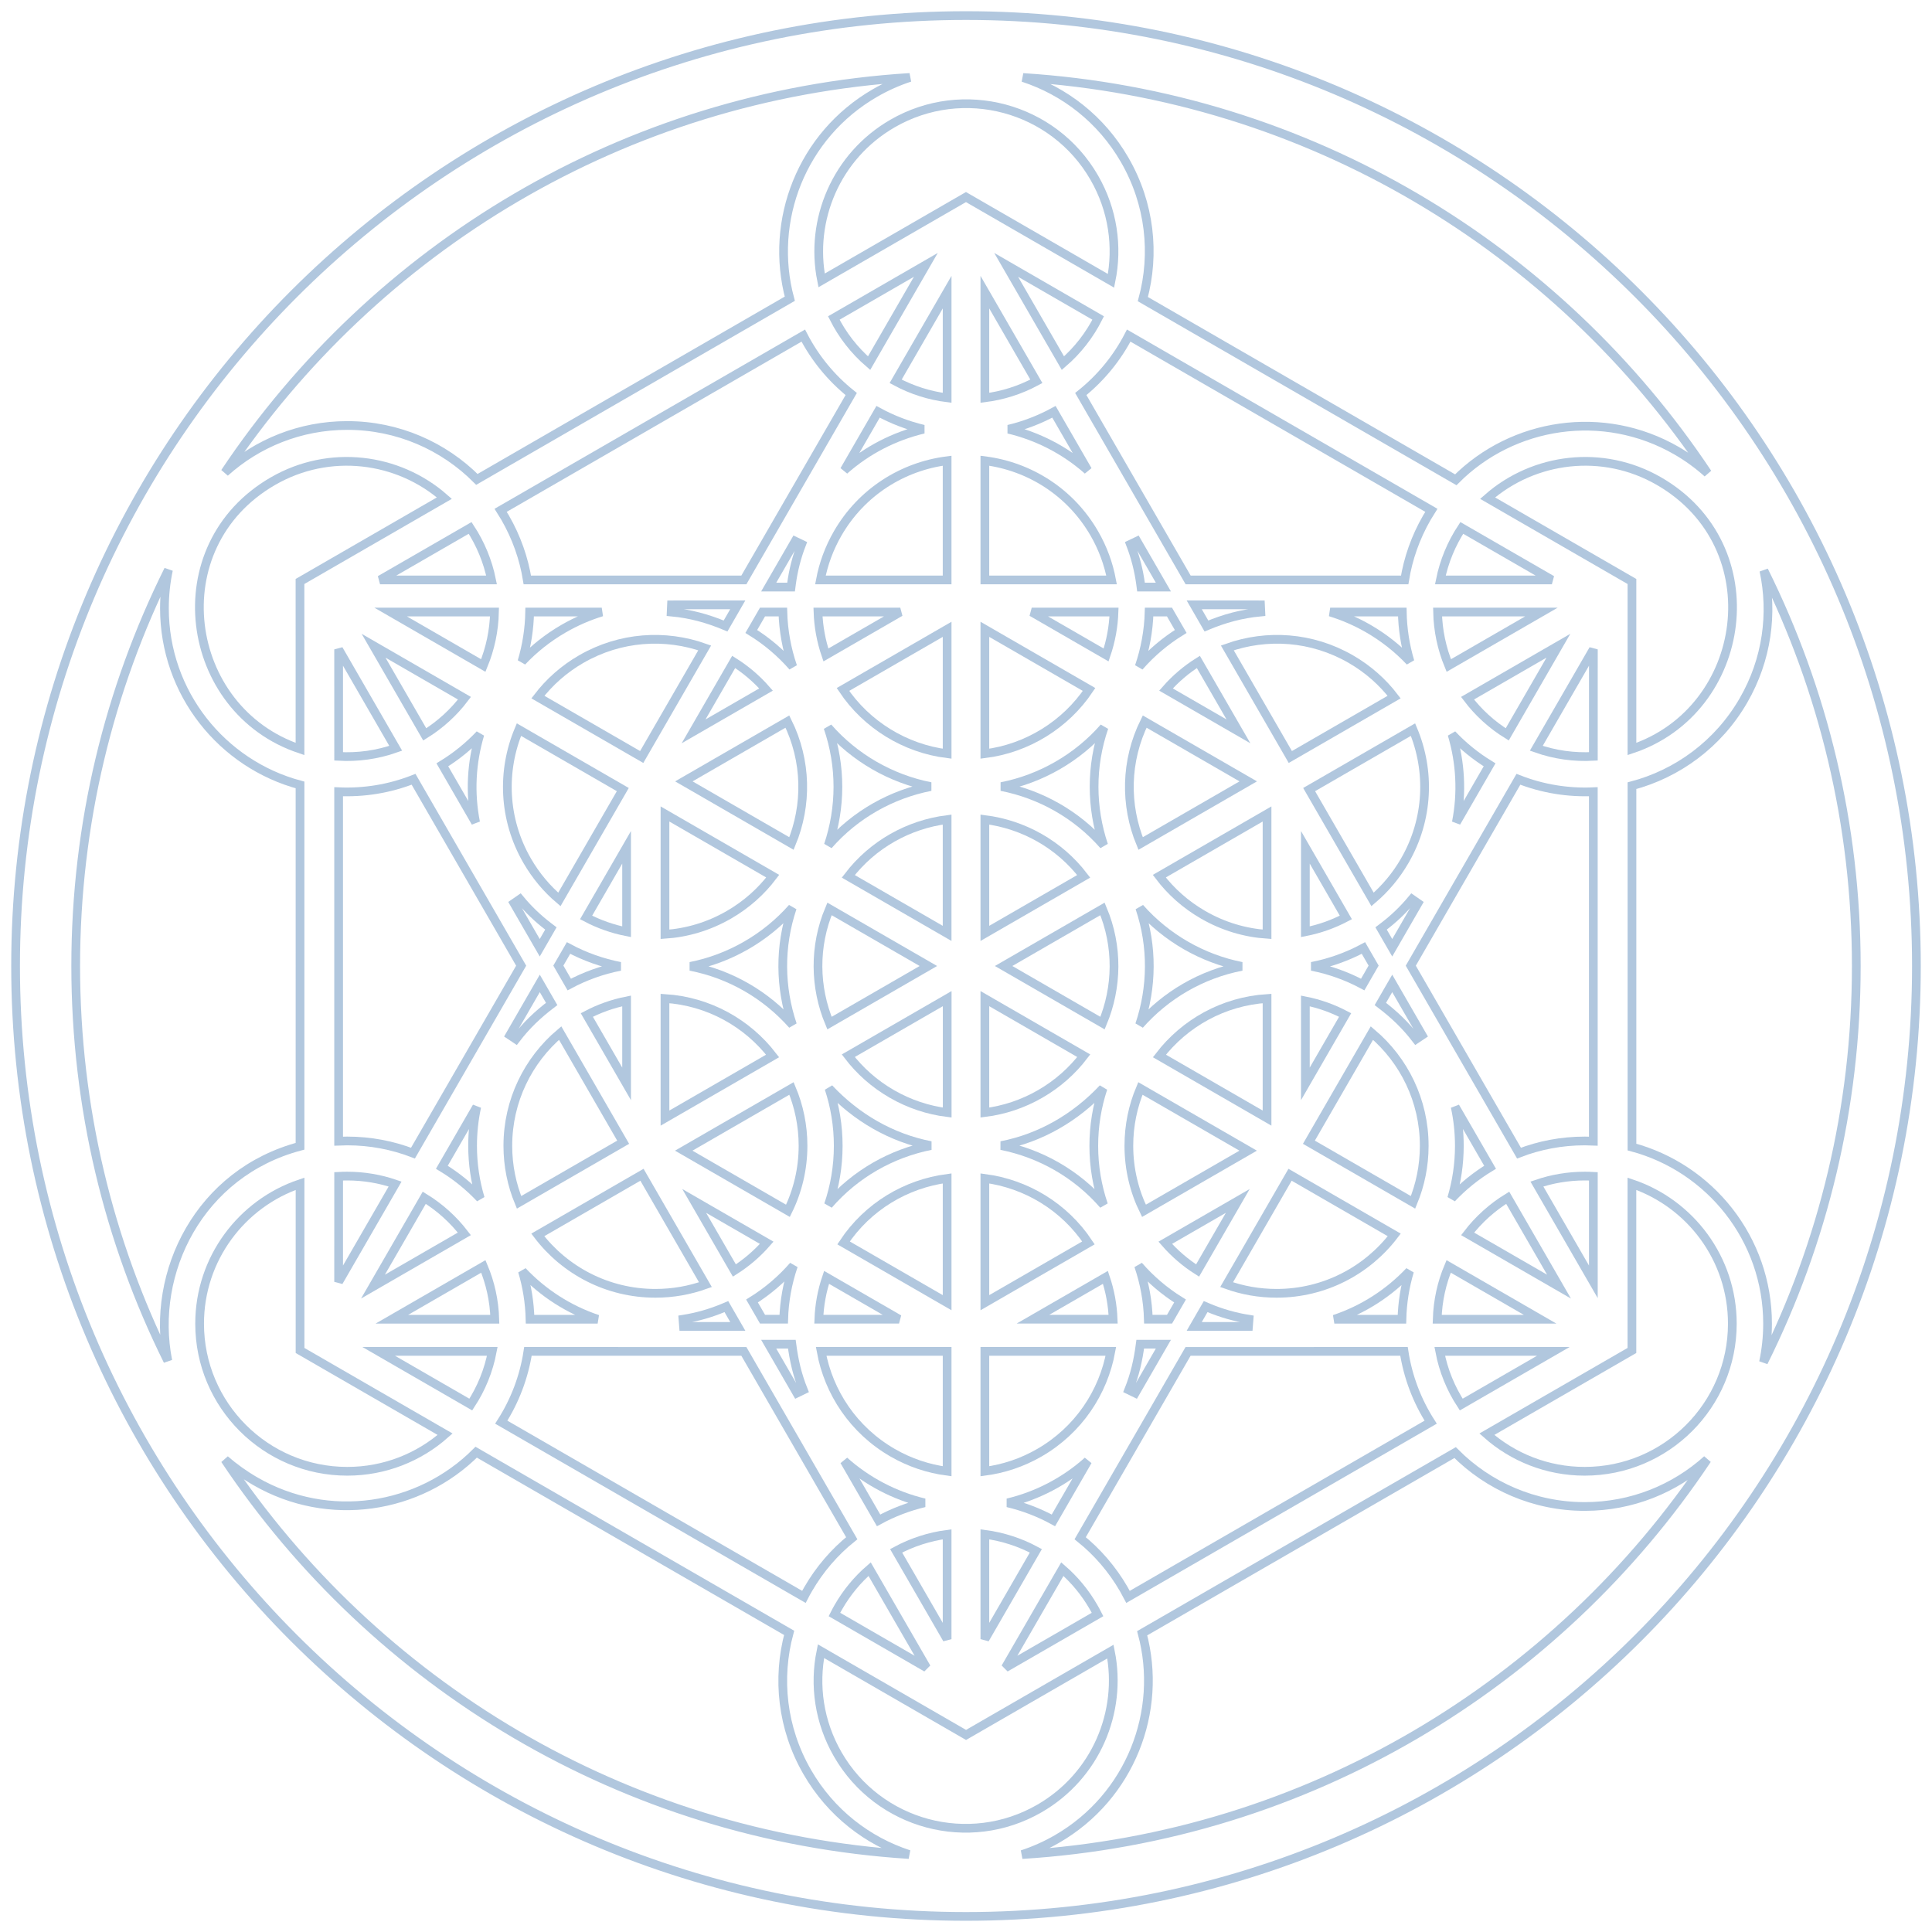 <?xml version="1.0" encoding="UTF-8"?> <svg xmlns="http://www.w3.org/2000/svg" width="124" height="124" viewBox="0 0 124 124" fill="none"> <path d="M33.531 81.586C34.846 82.98 36.499 84.052 38.358 84.672H34.02C33.994 83.602 33.825 82.567 33.531 81.586Z" stroke="#B1C7DE" stroke-width="0.56" stroke-miterlimit="3.864"></path> <path d="M28.359 74.918L30.599 71.039C30.424 71.844 30.332 72.681 30.332 73.538C30.332 74.71 30.504 75.843 30.825 76.911C30.099 76.141 29.269 75.469 28.359 74.918Z" stroke="#B1C7DE" stroke-width="0.56" stroke-miterlimit="3.864"></path> <path d="M22.285 73.229C22.101 73.229 21.917 73.232 21.734 73.241V62.006V50.814C23.343 50.887 24.98 50.631 26.543 50.016L33.45 61.98L26.505 74.01C25.195 73.506 23.772 73.229 22.285 73.229Z" stroke="#B1C7DE" stroke-width="0.56" stroke-miterlimit="3.864"></path> <path d="M33.884 86.734L47.743 86.735L54.667 98.727C53.567 99.611 52.61 100.71 51.863 102.005C51.769 102.166 51.68 102.328 51.596 102.492L41.867 96.875L32.172 91.278C33.037 89.927 33.633 88.388 33.884 86.734Z" stroke="#B1C7DE" stroke-width="0.56" stroke-miterlimit="3.864"></path> <path d="M30.217 90.148L24.305 86.734H31.596C31.362 87.974 30.885 89.129 30.217 90.148Z" stroke="#B1C7DE" stroke-width="0.56" stroke-miterlimit="3.864"></path> <path d="M22.288 94.43C17.055 94.43 12.812 90.189 12.812 84.956C12.812 80.783 15.511 77.24 19.258 75.977L19.258 86.676L28.568 92.051C26.896 93.532 24.697 94.43 22.288 94.43Z" stroke="#B1C7DE" stroke-width="0.56" stroke-miterlimit="3.864"></path> <path d="M22.286 75.484C23.362 75.484 24.396 75.664 25.359 75.994L21.734 82.271L21.735 75.5C21.917 75.49 22.101 75.484 22.286 75.484Z" stroke="#B1C7DE" stroke-width="0.56" stroke-miterlimit="3.864"></path> <path d="M29.803 79.192L23.938 82.578L27.23 76.875C28.224 77.484 29.096 78.271 29.803 79.192Z" stroke="#B1C7DE" stroke-width="0.56" stroke-miterlimit="3.864"></path> <path d="M31.758 84.673H25.148L31.022 81.281C31.464 82.329 31.723 83.472 31.758 84.673Z" stroke="#B1C7DE" stroke-width="0.56" stroke-miterlimit="3.864"></path> <path d="M56.39 97.581L54.188 93.766C55.643 95.069 57.425 96.004 59.328 96.455C58.306 96.697 57.317 97.074 56.39 97.581Z" stroke="#B1C7DE" stroke-width="0.56" stroke-miterlimit="3.864"></path> <path d="M53.818 103.134C54.36 102.195 55.039 101.383 55.814 100.711L59.466 107.035L53.555 103.622C53.637 103.458 53.725 103.294 53.818 103.134Z" stroke="#B1C7DE" stroke-width="0.56" stroke-miterlimit="3.864"></path> <path d="M60.788 98.477V105.203L57.516 99.535C58.534 98.986 59.645 98.627 60.788 98.477Z" stroke="#B1C7DE" stroke-width="0.56" stroke-miterlimit="3.864"></path> <path d="M49.209 79.764C48.608 80.453 47.909 81.053 47.134 81.544L44.555 77.078L49.209 79.764Z" stroke="#B1C7DE" stroke-width="0.56" stroke-miterlimit="3.864"></path> <path d="M50.925 81.234C50.539 82.359 50.334 83.517 50.3 84.669H48.941L48.266 83.501C49.262 82.881 50.158 82.116 50.925 81.234Z" stroke="#B1C7DE" stroke-width="0.56" stroke-miterlimit="3.864"></path> <path d="M57.701 84.669H52.555C52.588 83.769 52.751 82.864 53.05 81.984L57.701 84.669Z" stroke="#B1C7DE" stroke-width="0.56" stroke-miterlimit="3.864"></path> <path d="M53.007 42.037C52.703 41.151 52.532 40.221 52.5 39.281L57.781 39.281L53.007 42.037Z" stroke="#B1C7DE" stroke-width="0.56" stroke-miterlimit="3.864"></path> <path d="M50.881 42.787C50.1 41.891 49.2 41.135 48.219 40.529L48.94 39.281H50.246C50.279 40.478 50.494 41.661 50.881 42.787Z" stroke="#B1C7DE" stroke-width="0.56" stroke-miterlimit="3.864"></path> <path d="M44.516 46.94L47.089 42.484C47.852 42.964 48.554 43.556 49.166 44.256L44.516 46.94Z" stroke="#B1C7DE" stroke-width="0.56" stroke-miterlimit="3.864"></path> <path d="M40.216 59.802C39.312 59.624 38.435 59.315 37.617 58.884L40.216 54.383L40.216 59.802Z" stroke="#B1C7DE" stroke-width="0.56" stroke-miterlimit="3.864"></path> <path d="M39.803 62.024C38.644 62.251 37.546 62.648 36.536 63.189L35.836 61.975L36.49 60.844C37.531 61.402 38.649 61.799 39.803 62.024Z" stroke="#B1C7DE" stroke-width="0.56" stroke-miterlimit="3.864"></path> <path d="M40.216 69.565L37.664 65.145C38.456 64.729 39.313 64.421 40.216 64.242L40.216 69.565Z" stroke="#B1C7DE" stroke-width="0.56" stroke-miterlimit="3.864"></path> <path d="M42.68 64.086C45.493 64.265 47.971 65.67 49.587 67.774L42.68 71.762L42.68 64.086Z" stroke="#B1C7DE" stroke-width="0.56" stroke-miterlimit="3.864"></path> <path d="M42.68 52.242L49.595 56.235C48.855 57.213 47.91 58.063 46.78 58.715C45.482 59.464 44.08 59.872 42.68 59.965L42.68 52.242Z" stroke="#B1C7DE" stroke-width="0.56" stroke-miterlimit="3.864"></path> <path d="M44.312 62.024C46.828 61.53 49.157 60.189 50.851 58.266C50.013 60.748 50.054 63.387 50.863 65.776C49.184 63.877 46.9 62.525 44.312 62.024Z" stroke="#B1C7DE" stroke-width="0.56" stroke-miterlimit="3.864"></path> <path d="M50.538 46.312C51.79 48.837 51.812 51.686 50.798 54.138L43.891 50.15L50.538 46.312Z" stroke="#B1C7DE" stroke-width="0.56" stroke-miterlimit="3.864"></path> <path d="M60.789 40.391V48.375C58.085 48.036 55.621 46.52 54.102 44.252L60.789 40.391Z" stroke="#B1C7DE" stroke-width="0.56" stroke-miterlimit="3.864"></path> <path d="M53.141 46.688C54.839 48.636 57.19 49.989 59.726 50.484C57.231 50.972 54.905 52.265 53.163 54.251C53.973 51.844 54.002 49.184 53.141 46.688Z" stroke="#B1C7DE" stroke-width="0.56" stroke-miterlimit="3.864"></path> <path d="M54.141 79.772C55.702 77.425 58.158 75.981 60.789 75.633V83.61L54.141 79.772Z" stroke="#B1C7DE" stroke-width="0.56" stroke-miterlimit="3.864"></path> <path d="M43.883 73.852L50.8 69.859C51.276 70.99 51.54 72.232 51.54 73.537C51.54 75.036 51.192 76.454 50.572 77.713L43.883 73.852Z" stroke="#B1C7DE" stroke-width="0.56" stroke-miterlimit="3.864"></path> <path d="M53.172 77.33C53.579 76.142 53.799 74.867 53.799 73.541C53.799 72.252 53.591 71.012 53.207 69.852C54.965 71.725 57.202 73.034 59.735 73.526C57.237 74.024 54.909 75.329 53.172 77.33Z" stroke="#B1C7DE" stroke-width="0.56" stroke-miterlimit="3.864"></path> <path d="M54.445 67.759L60.793 64.094V71.406C59.575 71.254 58.367 70.861 57.237 70.209C56.119 69.563 55.182 68.724 54.445 67.759Z" stroke="#B1C7DE" stroke-width="0.56" stroke-miterlimit="3.864"></path> <path d="M53.239 58.336L59.586 62L53.238 65.665C52.28 63.376 52.228 60.736 53.239 58.336Z" stroke="#B1C7DE" stroke-width="0.56" stroke-miterlimit="3.864"></path> <path d="M60.788 52.602V59.907L54.445 56.245C56.022 54.18 58.332 52.913 60.788 52.602Z" stroke="#B1C7DE" stroke-width="0.56" stroke-miterlimit="3.864"></path> <path d="M59.274 27.549C57.409 27.991 55.654 28.886 54.188 30.186L56.357 26.43C57.296 26.943 58.277 27.314 59.274 27.549Z" stroke="#B1C7DE" stroke-width="0.56" stroke-miterlimit="3.864"></path> <path d="M54.633 25.289L47.743 37.221L33.845 37.222C33.623 35.851 33.154 34.497 32.419 33.223C32.327 33.063 32.231 32.907 32.133 32.753L41.867 27.133L51.556 21.539C52.293 22.962 53.328 24.247 54.633 25.289Z" stroke="#B1C7DE" stroke-width="0.56" stroke-miterlimit="3.864"></path> <path d="M53.516 20.41L59.422 17L55.78 23.308C54.824 22.485 54.063 21.496 53.516 20.41Z" stroke="#B1C7DE" stroke-width="0.56" stroke-miterlimit="3.864"></path> <path d="M57.484 24.474L60.789 18.75V25.532C59.661 25.391 58.541 25.043 57.484 24.474Z" stroke="#B1C7DE" stroke-width="0.56" stroke-miterlimit="3.864"></path> <path d="M51.56 89.211C51.168 88.228 50.959 87.321 50.822 86.273H49.336L51.148 89.411L51.56 89.211Z" stroke="#B1C7DE" stroke-width="0.56" stroke-miterlimit="3.864"></path> <path d="M57.286 93.237C54.782 91.79 53.187 89.373 52.703 86.734H60.789V94.428C59.59 94.27 58.4 93.88 57.286 93.237Z" stroke="#B1C7DE" stroke-width="0.56" stroke-miterlimit="3.864"></path> <path d="M50.799 37.481C50.913 36.621 51.128 35.765 51.45 34.932L51.037 34.734L49.336 37.68H50.773L50.799 37.481Z" stroke="#B1C7DE" stroke-width="0.56" stroke-miterlimit="3.864"></path> <path d="M53.765 34.234C55.306 31.565 57.949 29.93 60.788 29.57V37.221L52.656 37.222C52.849 36.198 53.215 35.188 53.765 34.234Z" stroke="#B1C7DE" stroke-width="0.56" stroke-miterlimit="3.864"></path> <path d="M43.078 39.279C44.327 39.395 45.412 39.696 46.568 40.178L47.351 38.82L43.099 38.821L43.078 39.279Z" stroke="#B1C7DE" stroke-width="0.56" stroke-miterlimit="3.864"></path> <path d="M36.175 40.346C35.16 40.932 34.265 41.647 33.5 42.459C33.808 41.43 33.976 40.361 33.995 39.281L38.621 39.281C37.785 39.537 36.964 39.89 36.175 40.346Z" stroke="#B1C7DE" stroke-width="0.56" stroke-miterlimit="3.864"></path> <path d="M30.526 52.785L28.391 49.088C29.297 48.533 30.102 47.873 30.8 47.133C30.256 48.946 30.149 50.887 30.526 52.785Z" stroke="#B1C7DE" stroke-width="0.56" stroke-miterlimit="3.864"></path> <path d="M35.197 59.468C34.532 58.961 33.917 58.374 33.368 57.711L32.992 57.972L34.642 60.83L35.357 59.59L35.197 59.468Z" stroke="#B1C7DE" stroke-width="0.56" stroke-miterlimit="3.864"></path> <path d="M33.834 55.242C32.293 52.573 32.197 49.466 33.306 46.828L39.973 50.677L35.902 57.727C35.096 57.042 34.393 56.21 33.834 55.242Z" stroke="#B1C7DE" stroke-width="0.56" stroke-miterlimit="3.864"></path> <path d="M37.306 42.302C39.811 40.856 42.702 40.684 45.229 41.584L41.186 48.586L34.523 44.74C35.259 43.779 36.192 42.945 37.306 42.302Z" stroke="#B1C7DE" stroke-width="0.56" stroke-miterlimit="3.864"></path> <path d="M33.108 66.693C33.79 65.801 34.514 65.116 35.407 64.437L34.645 63.117L32.727 66.439L33.108 66.693Z" stroke="#B1C7DE" stroke-width="0.56" stroke-miterlimit="3.864"></path> <path d="M46.433 83.938C45.612 84.282 44.742 84.532 43.836 84.675L43.871 85.131H47.353L46.62 83.859L46.433 83.938Z" stroke="#B1C7DE" stroke-width="0.56" stroke-miterlimit="3.864"></path> <path d="M42.066 83.008C38.985 83.008 36.246 81.538 34.516 79.259L41.203 75.398L45.275 82.452C44.273 82.812 43.193 83.008 42.066 83.008Z" stroke="#B1C7DE" stroke-width="0.56" stroke-miterlimit="3.864"></path> <path d="M32.594 73.54C32.594 70.639 33.898 68.043 35.952 66.305L39.996 73.31L33.313 77.169C32.85 76.052 32.594 74.826 32.594 73.54Z" stroke="#B1C7DE" stroke-width="0.56" stroke-miterlimit="3.864"></path> <path d="M29.81 44.813C29.128 45.714 28.273 46.505 27.261 47.134L23.977 41.445L29.81 44.813Z" stroke="#B1C7DE" stroke-width="0.56" stroke-miterlimit="3.864"></path> <path d="M25.07 39.281H31.738C31.713 40.462 31.467 41.627 31.018 42.715L25.07 39.281Z" stroke="#B1C7DE" stroke-width="0.56" stroke-miterlimit="3.864"></path> <path d="M24.391 37.221L30.174 33.883C30.838 34.894 31.31 36.034 31.549 37.221L24.391 37.221Z" stroke="#B1C7DE" stroke-width="0.56" stroke-miterlimit="3.864"></path> <path d="M25.398 48.026C24.202 48.448 22.956 48.615 21.735 48.546L21.734 41.68L25.398 48.026Z" stroke="#B1C7DE" stroke-width="0.56" stroke-miterlimit="3.864"></path> <path d="M19.254 37.321L19.255 48.072C11.775 45.575 10.268 35.067 17.521 30.88C21.135 28.794 25.552 29.359 28.52 31.971L19.254 37.321Z" stroke="#B1C7DE" stroke-width="0.56" stroke-miterlimit="3.864"></path> <path d="M90.468 81.586C89.153 82.98 87.501 84.052 85.641 84.672H89.979C90.005 83.602 90.174 82.567 90.468 81.586Z" stroke="#B1C7DE" stroke-width="0.56" stroke-miterlimit="3.864"></path> <path d="M95.637 74.918L93.397 71.039C93.572 71.844 93.664 72.681 93.664 73.538C93.664 74.71 93.492 75.843 93.172 76.911C93.898 76.141 94.727 75.469 95.637 74.918Z" stroke="#B1C7DE" stroke-width="0.56" stroke-miterlimit="3.864"></path> <path d="M101.712 73.229C101.896 73.229 102.08 73.232 102.263 73.241V62.006V50.814C100.655 50.887 99.017 50.631 97.455 50.016L90.547 61.98L97.493 74.01C98.802 73.506 100.225 73.229 101.712 73.229Z" stroke="#B1C7DE" stroke-width="0.56" stroke-miterlimit="3.864"></path> <path d="M90.112 86.734L76.253 86.735L69.328 98.727C70.428 99.611 71.386 100.71 72.133 102.005C72.226 102.166 72.315 102.328 72.4 102.492L82.128 96.875L91.824 91.278C90.959 89.927 90.363 88.388 90.112 86.734Z" stroke="#B1C7DE" stroke-width="0.56" stroke-miterlimit="3.864"></path> <path d="M93.785 90.148L99.698 86.734H92.406C92.641 87.974 93.118 89.129 93.785 90.148Z" stroke="#B1C7DE" stroke-width="0.56" stroke-miterlimit="3.864"></path> <path d="M101.709 94.43C106.942 94.43 111.185 90.189 111.185 84.956C111.185 80.783 108.487 77.24 104.74 75.977L104.74 86.676L95.43 92.051C97.102 93.532 99.3 94.43 101.709 94.43Z" stroke="#B1C7DE" stroke-width="0.56" stroke-miterlimit="3.864"></path> <path d="M101.714 75.484C100.638 75.484 99.604 75.664 98.641 75.994L102.265 82.271L102.265 75.5C102.083 75.49 101.899 75.484 101.714 75.484Z" stroke="#B1C7DE" stroke-width="0.56" stroke-miterlimit="3.864"></path> <path d="M94.195 79.192L100.061 82.578L96.768 76.875C95.775 77.484 94.903 78.271 94.195 79.192Z" stroke="#B1C7DE" stroke-width="0.56" stroke-miterlimit="3.864"></path> <path d="M92.242 84.673H98.852L92.978 81.281C92.536 82.329 92.278 83.472 92.242 84.673Z" stroke="#B1C7DE" stroke-width="0.56" stroke-miterlimit="3.864"></path> <path d="M67.61 97.581L69.812 93.766C68.357 95.069 66.575 96.004 64.672 96.455C65.694 96.697 66.683 97.074 67.61 97.581Z" stroke="#B1C7DE" stroke-width="0.56" stroke-miterlimit="3.864"></path> <path d="M70.179 103.134C69.637 102.195 68.958 101.383 68.183 100.711L64.531 107.035L70.443 103.622C70.36 103.458 70.272 103.294 70.179 103.134Z" stroke="#B1C7DE" stroke-width="0.56" stroke-miterlimit="3.864"></path> <path d="M63.211 98.477V105.203L66.483 99.535C65.465 98.986 64.354 98.627 63.211 98.477Z" stroke="#B1C7DE" stroke-width="0.56" stroke-miterlimit="3.864"></path> <path d="M74.789 79.764C75.39 80.453 76.089 81.053 76.864 81.544L79.443 77.078L74.789 79.764Z" stroke="#B1C7DE" stroke-width="0.56" stroke-miterlimit="3.864"></path> <path d="M73.078 81.234C73.464 82.359 73.669 83.517 73.703 84.669H75.063L75.737 83.501C74.741 82.881 73.844 82.116 73.078 81.234Z" stroke="#B1C7DE" stroke-width="0.56" stroke-miterlimit="3.864"></path> <path d="M66.297 84.669H71.443C71.41 83.769 71.247 82.864 70.948 81.984L66.297 84.669Z" stroke="#B1C7DE" stroke-width="0.56" stroke-miterlimit="3.864"></path> <path d="M70.993 42.037C71.296 41.151 71.468 40.221 71.5 39.281L66.219 39.281L70.993 42.037Z" stroke="#B1C7DE" stroke-width="0.56" stroke-miterlimit="3.864"></path> <path d="M73.117 42.787C73.898 41.891 74.799 41.135 75.78 40.529L75.059 39.281H73.753C73.72 40.478 73.504 41.661 73.117 42.787Z" stroke="#B1C7DE" stroke-width="0.56" stroke-miterlimit="3.864"></path> <path d="M79.486 46.94L76.913 42.484C76.15 42.964 75.448 43.556 74.836 44.256L79.486 46.94Z" stroke="#B1C7DE" stroke-width="0.56" stroke-miterlimit="3.864"></path> <path d="M83.781 59.802C84.686 59.624 85.562 59.315 86.38 58.884L83.782 54.383L83.781 59.802Z" stroke="#B1C7DE" stroke-width="0.56" stroke-miterlimit="3.864"></path> <path d="M84.195 62.024C85.355 62.251 86.452 62.648 87.462 63.189L88.162 61.975L87.509 60.844C86.467 61.402 85.349 61.799 84.195 62.024Z" stroke="#B1C7DE" stroke-width="0.56" stroke-miterlimit="3.864"></path> <path d="M83.782 69.565L86.334 65.145C85.542 64.729 84.685 64.421 83.781 64.242L83.782 69.565Z" stroke="#B1C7DE" stroke-width="0.56" stroke-miterlimit="3.864"></path> <path d="M81.322 64.086C78.509 64.265 76.03 65.67 74.414 67.774L81.322 71.762L81.322 64.086Z" stroke="#B1C7DE" stroke-width="0.56" stroke-miterlimit="3.864"></path> <path d="M81.322 52.242L74.406 56.235C75.147 57.213 76.091 58.063 77.222 58.715C78.519 59.464 79.921 59.872 81.322 59.965L81.322 52.242Z" stroke="#B1C7DE" stroke-width="0.56" stroke-miterlimit="3.864"></path> <path d="M79.691 62.024C77.175 61.53 74.847 60.189 73.153 58.266C73.99 60.748 73.95 63.387 73.141 65.776C74.819 63.877 77.103 62.525 79.691 62.024Z" stroke="#B1C7DE" stroke-width="0.56" stroke-miterlimit="3.864"></path> <path d="M73.467 46.312C72.216 48.837 72.193 51.686 73.207 54.138L80.115 50.15L73.467 46.312Z" stroke="#B1C7DE" stroke-width="0.56" stroke-miterlimit="3.864"></path> <path d="M63.211 40.391V48.375C65.916 48.036 68.38 46.52 69.899 44.252L63.211 40.391Z" stroke="#B1C7DE" stroke-width="0.56" stroke-miterlimit="3.864"></path> <path d="M70.859 46.688C69.16 48.636 66.81 49.989 64.273 50.484C66.768 50.972 69.095 52.265 70.837 54.251C70.027 51.844 69.997 49.184 70.859 46.688Z" stroke="#B1C7DE" stroke-width="0.56" stroke-miterlimit="3.864"></path> <path d="M69.859 79.772C68.298 77.425 65.841 75.981 63.211 75.633V83.61L69.859 79.772Z" stroke="#B1C7DE" stroke-width="0.56" stroke-miterlimit="3.864"></path> <path d="M80.11 73.852L73.193 69.859C72.716 70.99 72.453 72.232 72.453 73.537C72.453 75.036 72.801 76.454 73.421 77.713L80.11 73.852Z" stroke="#B1C7DE" stroke-width="0.56" stroke-miterlimit="3.864"></path> <path d="M70.829 77.33C70.422 76.142 70.202 74.867 70.202 73.541C70.202 72.252 70.41 71.012 70.794 69.852C69.035 71.725 66.799 73.034 64.266 73.526C66.764 74.024 69.092 75.329 70.829 77.33Z" stroke="#B1C7DE" stroke-width="0.56" stroke-miterlimit="3.864"></path> <path d="M69.558 67.759L63.211 64.094V71.406C64.428 71.254 65.637 70.861 66.766 70.209C67.884 69.563 68.821 68.724 69.558 67.759Z" stroke="#B1C7DE" stroke-width="0.56" stroke-miterlimit="3.864"></path> <path d="M70.76 58.336L64.414 62L70.762 65.665C71.72 63.376 71.772 60.736 70.76 58.336Z" stroke="#B1C7DE" stroke-width="0.56" stroke-miterlimit="3.864"></path> <path d="M63.211 52.602V59.907L69.554 56.245C67.978 54.18 65.668 52.913 63.211 52.602Z" stroke="#B1C7DE" stroke-width="0.56" stroke-miterlimit="3.864"></path> <path d="M64.727 27.549C66.591 27.991 68.346 28.886 69.813 30.186L67.644 26.43C66.704 26.943 65.723 27.314 64.727 27.549Z" stroke="#B1C7DE" stroke-width="0.56" stroke-miterlimit="3.864"></path> <path d="M69.367 25.289L76.257 37.221L90.155 37.222C90.377 35.851 90.846 34.497 91.581 33.223C91.673 33.063 91.769 32.907 91.867 32.753L82.133 27.133L72.444 21.539C71.707 22.962 70.672 24.247 69.367 25.289Z" stroke="#B1C7DE" stroke-width="0.56" stroke-miterlimit="3.864"></path> <path d="M70.484 20.41L64.578 17L68.22 23.308C69.175 22.485 69.937 21.496 70.484 20.41Z" stroke="#B1C7DE" stroke-width="0.56" stroke-miterlimit="3.864"></path> <path d="M66.516 24.474L63.211 18.75V25.532C64.339 25.391 65.459 25.043 66.516 24.474Z" stroke="#B1C7DE" stroke-width="0.56" stroke-miterlimit="3.864"></path> <path d="M72.445 89.211C72.837 88.228 73.046 87.321 73.183 86.273H74.669L72.857 89.411L72.445 89.211Z" stroke="#B1C7DE" stroke-width="0.56" stroke-miterlimit="3.864"></path> <path d="M66.713 93.237C69.218 91.79 70.813 89.373 71.297 86.734H63.211V94.428C64.41 94.27 65.6 93.88 66.713 93.237Z" stroke="#B1C7DE" stroke-width="0.56" stroke-miterlimit="3.864"></path> <path d="M73.206 37.481C73.091 36.621 72.876 35.765 72.555 34.932L72.968 34.734L74.669 37.68H73.232L73.206 37.481Z" stroke="#B1C7DE" stroke-width="0.56" stroke-miterlimit="3.864"></path> <path d="M70.234 34.234C68.693 31.565 66.05 29.93 63.211 29.57V37.221L71.343 37.222C71.151 36.198 70.785 35.188 70.234 34.234Z" stroke="#B1C7DE" stroke-width="0.56" stroke-miterlimit="3.864"></path> <path d="M80.922 39.279C79.673 39.395 78.588 39.696 77.431 40.178L76.648 38.82L80.9 38.821L80.922 39.279Z" stroke="#B1C7DE" stroke-width="0.56" stroke-miterlimit="3.864"></path> <path d="M87.822 40.346C88.836 40.932 89.731 41.647 90.496 42.459C90.188 41.43 90.021 40.361 90.002 39.281L85.375 39.281C86.211 39.537 87.032 39.89 87.822 40.346Z" stroke="#B1C7DE" stroke-width="0.56" stroke-miterlimit="3.864"></path> <path d="M93.47 52.785L95.605 49.088C94.698 48.533 93.893 47.873 93.195 47.133C93.739 48.946 93.846 50.887 93.47 52.785Z" stroke="#B1C7DE" stroke-width="0.56" stroke-miterlimit="3.864"></path> <path d="M88.801 59.468C89.467 58.961 90.081 58.374 90.63 57.711L91.006 57.972L89.356 60.83L88.641 59.59L88.801 59.468Z" stroke="#B1C7DE" stroke-width="0.56" stroke-miterlimit="3.864"></path> <path d="M90.162 55.242C91.703 52.573 91.799 49.466 90.69 46.828L84.023 50.677L88.094 57.727C88.9 57.042 89.603 56.21 90.162 55.242Z" stroke="#B1C7DE" stroke-width="0.56" stroke-miterlimit="3.864"></path> <path d="M86.696 42.302C84.191 40.856 81.3 40.684 78.773 41.584L82.816 48.586L89.479 44.74C88.743 43.779 87.81 42.945 86.696 42.302Z" stroke="#B1C7DE" stroke-width="0.56" stroke-miterlimit="3.864"></path> <path d="M90.893 66.693C90.21 65.801 89.486 65.116 88.594 64.437L89.356 63.117L91.274 66.439L90.893 66.693Z" stroke="#B1C7DE" stroke-width="0.56" stroke-miterlimit="3.864"></path> <path d="M77.569 83.938C78.389 84.282 79.26 84.532 80.166 84.675L80.13 85.131H76.648L77.382 83.859L77.569 83.938Z" stroke="#B1C7DE" stroke-width="0.56" stroke-miterlimit="3.864"></path> <path d="M81.935 83.008C85.017 83.008 87.755 81.538 89.486 79.259L82.799 75.398L78.727 82.452C79.728 82.812 80.809 83.008 81.935 83.008Z" stroke="#B1C7DE" stroke-width="0.56" stroke-miterlimit="3.864"></path> <path d="M91.41 73.54C91.41 70.639 90.106 68.043 88.052 66.305L84.008 73.31L90.691 77.169C91.154 76.052 91.41 74.826 91.41 73.54Z" stroke="#B1C7DE" stroke-width="0.56" stroke-miterlimit="3.864"></path> <path d="M94.188 44.813C94.87 45.714 95.724 46.505 96.737 47.134L100.021 41.445L94.188 44.813Z" stroke="#B1C7DE" stroke-width="0.56" stroke-miterlimit="3.864"></path> <path d="M98.934 39.281H92.266C92.291 40.462 92.537 41.627 92.986 42.715L98.934 39.281Z" stroke="#B1C7DE" stroke-width="0.56" stroke-miterlimit="3.864"></path> <path d="M99.603 37.221L93.82 33.883C93.156 34.894 92.685 36.034 92.445 37.221L99.603 37.221Z" stroke="#B1C7DE" stroke-width="0.56" stroke-miterlimit="3.864"></path> <path d="M98.602 48.026C99.798 48.448 101.043 48.615 102.265 48.546L102.266 41.68L98.602 48.026Z" stroke="#B1C7DE" stroke-width="0.56" stroke-miterlimit="3.864"></path> <path d="M104.742 37.321L104.742 48.072C112.221 45.575 113.728 35.067 106.476 30.88C102.862 28.794 98.445 29.359 95.477 31.971L104.742 37.321Z" stroke="#B1C7DE" stroke-width="0.56" stroke-miterlimit="3.864"></path> <path d="M70.229 11.395C67.613 6.863 61.818 5.311 57.286 7.927C53.672 10.013 51.953 14.12 52.731 17.997L61.998 12.648L71.308 18.023C71.754 15.835 71.433 13.482 70.229 11.395Z" stroke="#B1C7DE" stroke-width="0.56" stroke-miterlimit="3.864"></path> <path d="M53.771 112.605C56.388 117.136 62.182 118.689 66.714 116.073C70.328 113.987 72.047 109.879 71.269 106.003L62.003 111.352L52.692 105.977C52.245 108.165 52.566 110.518 53.771 112.605Z" stroke="#B1C7DE" stroke-width="0.56" stroke-miterlimit="3.864"></path> <path d="M58.394 4.971C40.052 6.113 24.055 15.908 14.436 30.322C16.515 28.449 19.268 27.309 22.286 27.309C25.538 27.309 28.482 28.633 30.607 30.769L40.628 24.984L50.691 19.173C49.344 14.166 51.455 8.685 56.159 5.97C56.882 5.552 57.631 5.22 58.394 4.971ZM109.596 30.371C99.99 15.944 84 6.134 65.66 4.975C68.319 5.84 70.679 7.652 72.186 10.264C73.813 13.08 74.138 16.29 73.351 19.198L83.371 24.984L93.435 30.794C97.097 27.123 102.901 26.211 107.605 28.926C108.332 29.346 108.996 29.831 109.596 30.371ZM113.185 87.429C116.997 79.77 119.141 71.136 119.141 62C119.141 52.884 117.006 44.267 113.21 36.621C113.801 39.366 113.415 42.331 111.9 44.954C110.273 47.77 107.656 49.657 104.743 50.429V62V73.62C109.754 74.956 113.446 79.525 113.446 84.958C113.446 85.805 113.356 86.632 113.185 87.429ZM65.605 119.029C83.949 117.887 99.947 108.091 109.566 93.674C107.487 95.549 104.733 96.69 101.712 96.69C98.46 96.69 95.517 95.367 93.392 93.23L73.307 104.826C74.656 109.833 72.544 115.315 67.839 118.031C67.117 118.448 66.368 118.78 65.605 119.029ZM14.438 93.68C24.047 108.079 40.021 117.867 58.338 119.026C55.68 118.16 53.319 116.348 51.812 113.736C50.186 110.92 49.86 107.709 50.648 104.801L40.628 99.016L30.563 93.205C26.901 96.877 21.098 97.789 16.393 95.073C15.672 94.656 15.021 94.189 14.438 93.68ZM4.859 62C4.859 71.101 6.986 79.704 10.771 87.34C9.644 81.646 12.808 75.279 19.256 73.57L19.257 62L19.256 50.379C14.245 49.043 10.554 44.474 10.554 39.042C10.554 38.195 10.643 37.37 10.813 36.574C7.002 44.232 4.859 52.866 4.859 62ZM1 62C1 28.31 28.31 1 62 1C95.69 1 123 28.31 123 62C123 95.69 95.69 123 62 123C28.31 123 1 95.69 1 62Z" stroke="#B1C7DE" stroke-width="0.56" stroke-miterlimit="3.864"></path> </svg> 